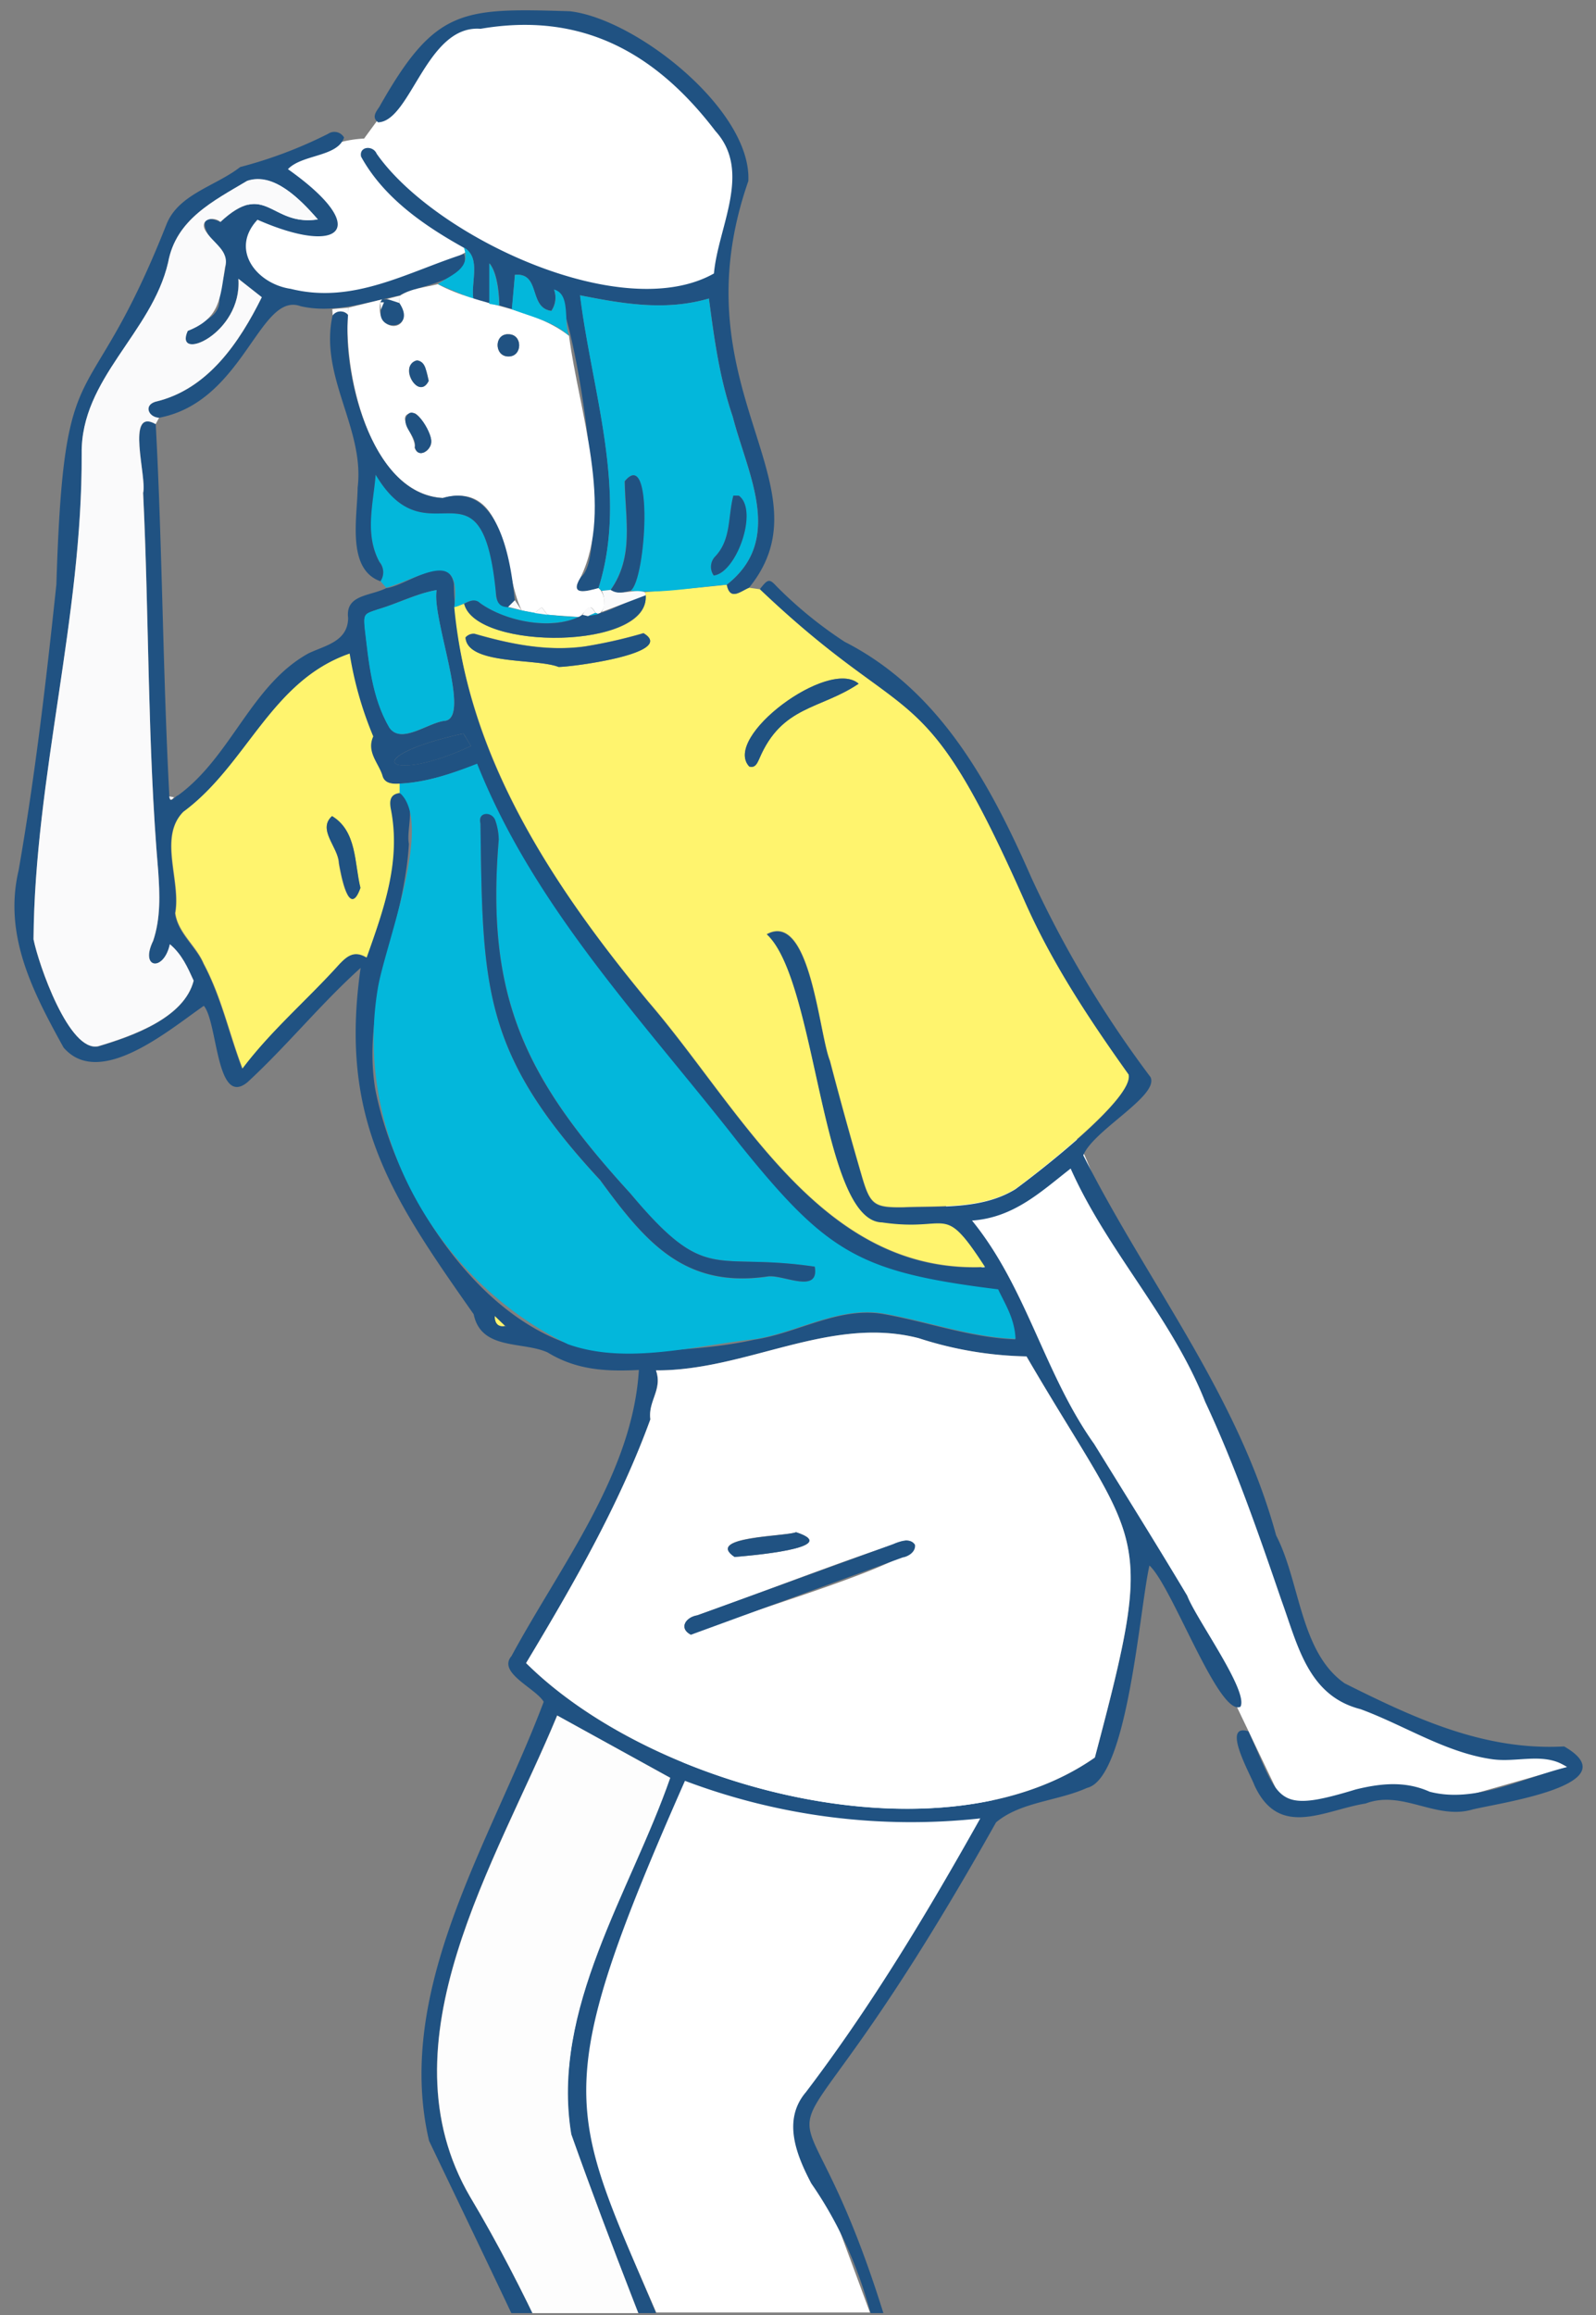<svg id="レイヤー_1" data-name="レイヤー 1" xmlns="http://www.w3.org/2000/svg" xmlns:xlink="http://www.w3.org/1999/xlink" viewBox="0 0 240 348"><rect x="0" y="0" width="240" height="348" fill="#808080" stroke="none"/><defs><style>.cls-1{fill:none;}.cls-2{clip-path:url(#clip-path);}.cls-3{fill:#fff;}.cls-4{fill:#205282;}.cls-5{fill:#fff46e;}.cls-6{fill:#03b7db;}.cls-7{fill:#fdfdfd;}.cls-8{fill:#fafafb;}.cls-9{fill:#b7b8ba;}</style><clipPath id="clip-path"><rect class="cls-1" width="240" height="347.72"/></clipPath></defs><title>アートボード 1</title><g class="cls-2"><path class="cls-3" d="M54.75,20.83S63.32,9.05,65.46,6.9A14.31,14.31,0,0,1,76.18,2.62,40.87,40.87,0,0,1,94.39,6.9c6.43,3.22,11.79,8.57,13.93,12.86a64.11,64.11,0,0,1,3.21,7.5l-3.21,16.07s-11.43,2-18.21,1.07-18.22-7.5-18.22-7.5S67,39.55,62.25,42.26,49.39,45.47,45.11,44.4s-8.58-2.14-8.58-5.35-.29-7.86,2.15-10.72,4.12-3.1,8.57-5.36A17,17,0,0,1,54.75,20.83Z"/><path class="cls-3" d="M132.9,161.48s8,17.15,9.15,19.44,11.43,19.44,11.43,19.44l26.63,45.47L194,241.55l-8.57-25.72s-17.14-28.93-21.69-40.63c-2.78-7.14-11.43-19.43-11.43-19.43Z"/><polygon class="cls-3" points="104.28 260.92 153.59 263.06 128.94 307 120.11 318.69 130.82 347.62 98.68 347.62 87.96 322.97 84.99 308.07 104.28 260.92"/><polygon class="cls-3" points="180.38 244.84 192.17 269.49 195.39 272.7 207.18 269.49 214.68 271.63 235.73 265.63 232.9 264.13 221.11 263.06 200.75 253.41 192.79 240.62 180.38 244.84"/><path class="cls-4" d="M114.26,88.58c1.19-1.55,1.43-1.62,2.49-.47A62.38,62.38,0,0,0,127,96.47c14.33,7.31,21.9,21.35,28.11,35.5A163.93,163.93,0,0,0,173,161.9c1.4,2.79-8.61,8-10.1,11.77,9.64,19.13,23.26,36,29,57.14,3.63,7,3.59,17.55,10.31,22.24,10.57,5.28,21,10.14,33,9.48,10,5.76-9.94,8.52-13.78,9.48-5.52,1.63-10.56-3-16.07-.9-6.26,1-13,5.34-16.72-2.73-.58-1.61-5.06-9.41-.91-8.12,4.76,10.29,3.82,12.51,16.17,8.73,3.73-.91,7.41-1.3,11.09.35,6.83,1.78,14-2.06,20.67-3.71-3.48-2.34-7.49-.6-11.36-1.19-6.94-1-13.15-5.1-19.7-7.51-7.89-2-9.44-9.59-11.88-16.31-3.47-10.11-6.95-20.21-11.49-29.9C176.2,198,166.54,188.1,161,175.66c-4.49,3.5-8.55,7.38-14.83,7.82,8.25,10.14,10.83,23,18.36,33.58,4.69,7.59,9.42,15.15,14,22.82,1.3,3.44,9.3,14.39,8,16.69-3.26,1.51-10.28-18.16-13.68-21.23-1.48,6.39-3.26,32-9.38,33.42-4.41,2-10,2.08-13.69,5.19-39.49,70.36-30.65,20.78-13.68,85.14,1.7,17.72.22,35.78,4.63,53.22.05,3.21,2.74,5.68,2.33,8.88-.86,2.06-2.7.17-2.78-1.39-9.94-30.06.7-64.22-18.28-91.58-2.24-4.27-4.39-9.53-.8-13.73,9.88-13,18.23-26.91,26.21-41.14A96.15,96.15,0,0,1,103,267.7c-24.83,56.26-15.1,48.37,4.29,101.93,6.16,16.55,12.42,33.07,18.18,49.76a2.92,2.92,0,0,0,1.59,1.59c3.89,1.08,5.75,3.93,7.3,7.4,2.57-1.74,9-6.32,10.83-2.11-.45,3.37,3.67,19.57-1.46,18.51a112.94,112.94,0,0,0-1.15-17.7c-8.15,1.18-10.74,10.5-17.14,14.59,2.44,3.62-2.59,8.36-6.16,8.79-.15,5-4.32,8.84-6.1,2.23-.27-2.8-3.57-5-5.73-6.62,3,4.13,6.65,9.29-1.8,8.44-3.07-.38-6.19-3.22-8.9-.49,3.06,2.86,8.25,6.19,8.1,10.61a1.94,1.94,0,0,1-2.26-.95c-4.24-7.14-9.33-9.69-17.38-7.14-6.14,1.22-5.33.68-6.12,6.65-3,10.55,22.59,6.41,28.28,4.8,11.93-5.93,20.71-17,32.71-23.12a1.55,1.55,0,0,1,2.16.14c-.1.58-.21,1.17-.34,1.85,1.07-.19,3.08-1.25,3.32.34a2,2,0,0,1-1.73,1.82c-11.86,4-18,16.69-29,22.28-8,5.26-31.74,7.2-37.73-.55-5.07,0-15.94-2.71-13.88-9.25,1.32-3.51.76-9.4,4.79-10.94,4.6-1.17,9.13.65,13.63-1.39,8.3-2.47,15.28-9.12,21.82-14.19,3.46-4.75-1.57-11.79,3.83-15.05-11.23-33.8-27.09-66.05-42.43-98.11-5.34-22.87,9.45-45.25,17.24-66-1.25-2.08-7-4.36-4.84-6.88,7.35-13.6,18.21-27.39,19.15-43-5,.26-9.41,0-13.73-2.64-3.75-1.7-10-.28-11.11-5.74-12.4-17.65-20.28-29.2-17-52.06-6,5.4-11.09,11.72-17,17.17-4.74,3.92-4.47-9-6.58-11.47-5.2,3.6-15.69,12.57-21.1,6.26-4.6-8.35-9.06-16.83-6.75-26.63,2.49-14.26,4.16-28.63,5.68-43C9.63,50.6,13.07,63.93,25,33.81c1.78-4.63,7.44-5.82,11.12-8.7a66.61,66.61,0,0,0,13.23-5,1.67,1.67,0,0,1,2.39.57c-1,2.94-6.31,2.5-8.44,4.75,12.7,9,7.93,13.11-4.58,7.6-4.22,4.52-.09,9.65,5,10.39,9.44,2.36,17.58-2.54,26.07-5.25,1.3,4.06-7.42,4.76-9.67,6.24-4.87,1-9.91,2.77-14.91,1.62C39,43.76,36.69,60.41,23.91,62.8c-1.59-.14-2.41-1.77-.55-2.41,7.92-1.84,12.66-8.91,16-15.71l-3.52-2.77c.59,8.31-9.78,12.64-7.62,7.84C30,48.35,32.94,47.9,33,45.17c-.11-2.64,2.16-5.87,0-8-1.89-1.29-3.93-5.63.15-3.79,6.88-6.4,7.51.7,14.64-.39-2.6-3-6.64-7.12-10.62-5.79-5.17,3.1-10.7,5.75-11.88,12.27-2.47,10.63-13.15,17.42-13,28.76.12,24.48-7.06,48.66-7.24,73,.75,3.87,5.38,17,9.74,16.07,5.18-1.51,12.93-4.31,14.34-9.86-.9-2-1.75-3.95-3.58-5.48-.87,4.13-4.58,3.77-2.51-.51,1.14-3.39,1-6.95.76-10.47-1.63-18.92-1.35-37.9-2.27-56.86.56-2.37-2.63-13,1.89-10.34,1,18.65,1.06,37.32,2.05,56,.09,1.13.85-.09,1.32-.23,8-5.83,11-16.62,19.63-21.35,2.5-1.18,5.89-1.77,5.93-5.3-.43-3.54,3.27-3.26,5.73-4.49,2.94-.3,9.27-5.49,10.17-.69.52,24.13,14.43,44.91,29.27,62.94,14.06,16.35,26,41,50.57,39.84-6.36-9.88-5.21-5.19-15.46-6.68-9.19-.11-9.8-36.42-17.37-43.33,6.55-3.64,7.88,14.93,9.53,19q2.28,8.72,4.8,17.36c1.26,4.32,1.85,4.74,6.27,4.67,5.64-.22,11.84.31,16.83-2.75,3.48-2.55,17.73-13.54,17-17.19-5.87-8.23-11.47-16.66-15.58-25.94C138.44,100.19,137.38,110.57,114.26,88.58ZM130.1,454.65l.35-.39C129.72,454.26,129.18,455.54,130.1,454.65Zm-23.21-4.85-.34-.23.37.2.1.41.22-.18ZM65.6,464.07l-.49-.17a14.55,14.55,0,0,0,11.7,4.39L76.42,467A27.56,27.56,0,0,1,65.6,464.07ZM76,199.32l.13.13c-.62-.48-1.14-1.09-1.73-1.61C74.45,199.05,75,199.51,76,199.32Zm24.11,250.46-.19-.24c0,.16.06.2.19.25a2.31,2.31,0,0,0,3.06.92Zm-9.62,23.58c15.68,2.19,29.31-6.11,38.79-18.06-7.68,3.71-12.6,12.54-21.26,14.93a52.43,52.43,0,0,1-25,1.19A17.17,17.17,0,0,0,90.53,473.36Zm27.93-47.3.06-1.29-1.51.41c-2.25-4.88-10.65-6.45-10.27.66.65,3.3-.37,6.48-1,9.71C112,440.54,118.46,432.17,118.46,426.06ZM60.09,117.8c-1.09.07-2.28,0-2.64-1.18-.58-1.91-2.44-3.55-1.38-5.88a54.07,54.07,0,0,1-3.55-12.45c-11.82,4.11-15.37,16.71-25,23.78-3.77,3.83-.32,10.32-1.21,15.22.39,3,3.16,5,4.26,7.58,2.73,5.15,3.76,10.32,5.84,15.78,4.39-5.81,9.73-10.3,14.57-15.68,1.11-1.17,2.19-2.18,4.1-1,2.63-7.37,5.19-14.53,3.62-22.38-.19-1.1-.14-2.15,1.33-2.35,2.84.83,1,5.34,1.46,7.62-.72,12.4-7.13,24-5.08,36.75,3.26,17.08,18.48,40.27,37.55,39.71,6.52-.34,13.12-.53,19.53-1.94,6.56-1,12.75-5.06,19.53-3.81,6.62,1.19,12.87,3.5,19.64,3.77-.13-3.09-1.61-5.28-2.61-7.44-21-2.62-25.65-5.43-38.95-21.91-14.25-18.28-30.73-35.29-39.4-57.11C67.9,116.32,64.13,117.61,60.09,117.8ZM79.11,250c19.21,19.1,62.64,30.25,85.53,14.2,9.38-35.24,6.86-30.9-10.28-60.3a55.43,55.43,0,0,1-16.21-2.74c-13.38-3.45-25.92,4.91-39.51,4.84,1,2.88-1.22,4.6-.84,7.36C93.11,226.24,86.18,238.23,79.11,250Zm44.22,170.6c-10.86-33.78-25.59-66.42-37.44-99.78-3.15-18.82,8.94-36.47,14.88-53.58l-17-9.37c-9.09,22-26.69,49.11-13.08,72.38,16.55,27.76,26,59.25,39.46,88.19,5.07.53,7.88,2.59,8.4,6.1ZM65.66,88.7c-3,.52-5.85,2-8.8,2.9-2,.68-2.21.63-2,2.77.61,5.1,1.05,10.45,3.7,15,1.75,2.6,5.8-.73,8.28-1C71,108.05,64.87,92.94,65.66,88.7Zm58.25,350.86c3-2.05,5.27-5.5,7.91-8.11,1-3.21-1.69-6.73-4.7-7.94-7.73-2.25-6.08,8.05-9.51,11.78Zm-22.2-.88C95,444.49,88,450.49,79,452.26c2,1.16,2.94,2.85,5.31,2,4.34-1.2,9-.74,12.93-3.53-.5-3.22,2.43-4.42,4.82-3.07l2.06-7.43Zm-22.46,16.8c-6.32-5-13.16-4.56-13.41,4.15C66,463.91,73,464,76.37,464.7,77.28,461.6,76.5,458.09,79.25,455.48ZM69.67,110.27c-16.39,3.63-11.28,7.69,1.15,1.87C70.31,111.3,70,110.72,69.67,110.27Zm36.24,332.21c5.09-.52,1.8-4.56,8.44.85l.17-2.92c-1.74-.14-2.8-2-4.76-1C108.33,440.17,106.45,440.23,105.91,442.48Zm13,1.78c.47,1.44.81,2.48,1.17,3.54,2.25-1.19,2.67-1.68,3.61-4.17l-2-2.23C121.19,443,121,444.51,118.86,444.26ZM109,444l4.72,4.32.46-.32C113.42,446.22,111.14,442.14,109,444Zm8.11,1.53-.61-.06c-.45,2.6-.61,5.24-.83,7.87h.53C117.26,450.82,116.87,448.13,117.1,445.52Zm-9.36,5.14-.26.1a1.35,1.35,0,0,0,.65,1.2l.27-.26ZM81.06,471v.47l1-.11v-.27Zm-1.5-.42,0,.34C80.4,470.91,80.44,470.65,79.56,470.58Z"/><path class="cls-5" d="M114.26,88.58c23.14,22,24.23,11.69,39.87,47,4.11,9.28,9.71,17.71,15.58,25.94.88,3.49-13.68,14.73-17,17.19-5,3.06-11.19,2.52-16.83,2.75-4.42.07-5-.35-6.27-4.67q-2.52-8.64-4.8-17.36c-1.67-4.07-2.94-22.63-9.53-19,7.6,6.95,8.15,43.17,17.37,43.33,10.35,1.51,9-3.23,15.46,6.68-24.6,1.13-36.51-23.49-50.57-39.84C83.28,133.41,70.42,114,68.31,91.26l1.49-.5c1.63,7.15,29.13,7,27.19-1.74,4.1-.35,8.21-.65,12.3-1.13.5,2.49,2,1,3.35.46ZM84,100.26c2.11,0,17.82-2.07,12.77-5.1a71.84,71.84,0,0,1-8.84,2c-5.68.77-11.16-.35-16.54-1.9a1.6,1.6,0,0,0-1.38.54C70.24,100,80.7,98.94,84,100.26Zm45.12,2.52c-4.46-3.93-20.55,8-16.45,12.45.9.25,1.18-.46,1.51-1.17C117.59,106,123.31,106.69,129.12,102.78Z"/><path class="cls-4" d="M112.64,88.35c-1.33.57-2.85,2-3.35-.46,8.71-6.81,3.1-16.68.9-25.27-2-5.84-2.76-11.58-3.58-17.75-6.5,1.9-12.85.81-19.37-.48C89,58.84,94.53,74.14,90,88.4c-1.78.47-4.5,1.28-2.7-1.63,4.75-3.22-.72-40-4-43.27a3.54,3.54,0,0,1-.4,3.23c-3.46-.48-1.55-5.77-5.48-5.43L77,46.46l-1.9-.54c-.06-2.76-.53-5.19-1.48-6.33v6.09L71.19,45c-.45-2.49,1.23-6.3-1.44-7.76-6-3.34-12.07-7.53-15.45-13.69-.34-1.56,1.78-1.75,2.34-.44,8.73,12.48,36.92,25.79,50.72,18,.62-7,5.76-15.3.23-21.4C98.52,7.82,87.37,1.74,72.26,4.33c-8.12-.64-10.5,13.92-15.4,14.06-1-.74-.32-1.58.18-2.32C65.42,1.24,69.36,1.19,85.67,1.69c10,1.12,27.4,14.89,26.86,25.53C101.62,58.52,125.18,72.87,112.64,88.35Z"/><path class="cls-6" d="M69.75,37.21c2.66,1.47,1,5.27,1.44,7.76l-5.36-2.25C68,41.2,70.87,40.41,69.75,37.21Z"/><path class="cls-3" d="M79.11,250c7.07-11.77,14-23.77,18.69-36.64-.38-2.76,1.88-4.48.84-7.36,13.59.07,26.13-8.29,39.51-4.84a55.7,55.7,0,0,0,16.21,2.74c17.17,29.45,19.64,25.06,10.28,60.3C141.7,280.26,98.39,269.13,79.11,250Zm24.79-4.27c2-1.66,40.9-12.56,32.36-14.18-10.54,3.41-20.94,7.59-31.42,11.27C103.16,243.09,102,244.8,103.9,245.74Zm15.81-15.41c-1.53.64-13.8.63-9.25,3.72C112.12,233.92,127,232.71,119.71,230.33Z"/><path class="cls-6" d="M60.09,117.8c4-.19,7.81-1.48,11.66-3,8.67,21.82,25.15,38.83,39.4,57.11,13.24,16.44,18,19.32,38.95,21.91,1,2.16,2.48,4.35,2.61,7.44-6.76-.27-13-2.58-19.64-3.77-6.78-1.25-13,2.77-19.53,3.81-9.12,1-19.37,3.9-28.13.77-19.67-9.45-32.21-31.67-28.61-53.4,1-6.35,8.55-25,3.28-29.51C60.08,118.73,60.09,118.27,60.09,117.8Zm62.43,72.61c-15.2-2.21-16.27,2.73-27.67-10.95C79.08,162.2,73,150,75,126.24a9.18,9.18,0,0,0-.56-3c-.55-1.2-2.66-1.23-2.19.56.34,24.73.23,34.46,18,53.62,6.86,9.41,12.76,16.34,25.27,14.48C117.79,191.63,123.21,194.56,122.52,190.41Z"/><path class="cls-7" d="M123.33,420.61l-4.76,3.94c-.52-3.51-3.33-5.57-8.4-6.1C96.66,389.51,87.26,358,70.71,330.26c-13.61-23.29,4-50.4,13.08-72.38l17,9.37c-5.94,17.11-18,34.77-14.88,53.58C97.74,354.19,112.47,386.83,123.33,420.61Z"/><path class="cls-8" d="M23.41,63.75c-4.6-2.58-1.28,8-1.89,10.34.92,19,.64,37.94,2.27,56.86.24,3.52.38,7.08-.76,10.47-2.06,4.19,1.6,4.72,2.51.51,1.83,1.53,2.68,3.52,3.58,5.48-1.41,5.58-9.16,8.31-14.33,9.86-4.41,1-9-12.36-9.75-16.07.18-24.33,7.36-48.51,7.24-73-.15-11.34,10.54-18.13,13-28.76C26.47,33,32,30.25,37.17,27.18c4-1.37,8,2.81,10.62,5.79-7.12,1.09-7.77-6-14.64.39-1.07-.92-3.13-.39-2.31,1.22,1.05,1.9,3.77,3.1,3,5.61-.74,4.65-.71,7.62-5.61,9.56-2.16,4.81,8.21.46,7.62-7.84l3.52,2.77c-3.38,6.8-8.13,13.87-16,15.71-1.81.55-1,2.35.55,2.41Z"/><path class="cls-5" d="M60.09,117.8c0,.47,0,.93,0,1.4-1.47.2-1.52,1.25-1.33,2.35,1.57,7.85-1,15-3.62,22.38-1.91-1.14-3-.13-4.1,1-4.84,5.38-10.17,9.87-14.57,15.68-2.07-5.46-3.11-10.64-5.84-15.78-1.1-2.63-3.87-4.64-4.26-7.58.89-4.9-2.55-11.39,1.21-15.22,9.58-7.07,13.13-19.67,25-23.78a54.07,54.07,0,0,0,3.55,12.45c-1.06,2.33.8,4,1.38,5.88C57.81,117.79,59,117.87,60.09,117.8Zm-10.16,4.88c-2.25,2,.94,4.67,1,7.06.31,1.75,1.54,8.5,3.23,3.73C53.28,129.74,53.68,124.94,49.93,122.68Z"/><path class="cls-3" d="M65.83,42.72c6.3,3.38,14,3.33,19.74,7.76C87,61.62,92.37,76.4,87.32,86.77c-1.8,2.89.92,2.11,2.7,1.63,1,.85,1.3,3.15,0,3.91l-.47-.19c-1-1.79-1.28-.24-2.42.64l-4.81-.34-.84-1.14-1.1.87-1.93-.39c-2.85-5.6-1.89-19.63-11.84-16.9-11.18-.68-15.15-19.27-14.23-28.61L57.48,45l-.29.48c-.87,4.91,5.45,4.44,2.86.1l.05-1.1C61.74,43.37,63.93,43.2,65.83,42.72Zm-1,23.68c.11-1.07-1.64-4-2.49-4.28-3.43-.15.4,3.57,0,5.17C62.91,69,64.88,67.7,64.85,66.4Zm-.38-9.16c-.17-1.54-1.29-4.47-2.79-2.24C60.84,56.67,63.33,59.75,64.47,57.24Zm12-7c-2.17-.08-2.14,3.4,0,3.34S78.62,50.21,76.45,50.25Z"/><path class="cls-6" d="M65.66,88.7C64.88,93,71,108.05,66.81,108.36c-2.48.28-6.53,3.59-8.28,1-2.65-4.54-3.09-9.89-3.7-15-.18-2.14,0-2.09,2-2.77C59.81,90.75,62.63,89.22,65.66,88.7Z"/><path class="cls-6" d="M78.44,91.76a52.58,52.58,0,0,0,8.68,1c-4.54,1.88-10.91.73-14.9-2.07-1.2-1.11-2.6.37-3.91.57,1.22-9.26-5.1-4.33-10.24-2.91l-.86-1a2.39,2.39,0,0,0-.14-2.88c-2.26-4.09-1-8.66-.58-13.14C64.44,84.79,72.44,67.54,74.58,89,74.36,91.35,76.69,91.25,78.44,91.76Z"/><path class="cls-4" d="M69.67,110.27c.28.45.64,1,1.15,1.87C58.33,118,53.34,113.88,69.67,110.27Z"/><path class="cls-4" d="M60.05,45.55c3,4.46-4.81,4.49-2.31-.1h-.55l.29-.48A6,6,0,0,1,60.05,45.55Z"/><path class="cls-5" d="M76,199.32c-1,.19-1.59-.27-1.6-1.48l1.57,1.5Z"/><path class="cls-8" d="M60.05,45.55l-1.85-.61,1.9-.49Z"/><path class="cls-8" d="M52.37,46.25v1.12a1.46,1.46,0,0,0-2.34.09l-.06-1Z"/><path class="cls-9" d="M76,199.34l.16.11-.13-.13Z"/><path class="cls-8" d="M60.58,44.05l-.48.39Z"/><path class="cls-8" d="M25.46,119.72l.71.13C25.86,120.21,25.56,120.49,25.46,119.72Z"/><path class="cls-6" d="M90.48,88.81,90,88.4c4.51-14.26-1-29.55-2.78-44,6.52,1.29,12.87,2.38,19.37.48.82,6.17,1.59,11.91,3.58,17.75,2.2,8.58,7.81,18.47-.9,25.27-4.8.36-9.65,1.36-14.45.9,2.31-1.59,3.5-21.84-.9-16.45.08,5.74,1.43,11.3-2.11,16.33Zm20.62-14.3-.82,0c-.84,3.17-.29,6.62-2.78,9.2a2.24,2.24,0,0,0-.17,2.81C110.75,86.11,114.06,76.69,111.1,74.51Z"/><path class="cls-4" d="M84,100.26c-3.33-1.33-13.71-.27-14-4.42a1.6,1.6,0,0,1,1.38-.54c5.38,1.55,10.86,2.67,16.54,1.9a71.84,71.84,0,0,0,8.84-2C101.84,98.19,86.1,100.25,84,100.26Z"/><path class="cls-4" d="M69.8,90.76c.8-.44,1.68-.82,2.43-.07,3.9,2.77,11.09,4.23,15.37,1.74,3.25.35,6.33-2.16,9.5-3C97.79,97.7,71.65,97.88,69.8,90.76Z"/><path class="cls-4" d="M129.12,102.78c-5.79,3.9-11.55,3.28-14.94,11.28-.33.71-.61,1.42-1.51,1.17C108.56,110.83,124.65,98.85,129.12,102.78Z"/><path class="cls-8" d="M97.1,89.48,90.49,92a3.66,3.66,0,0,0,0-3.18l1.35-.14c1.64.93,3.4-.23,5.16.35C97,89.17,97.06,89.33,97.1,89.48Z"/><path class="cls-6" d="M85.57,50.48c-2.45-2.22-5.63-2.82-8.61-4,.16-1.69.32-3.38.48-5.16,3.93-.34,2,5,5.48,5.43a3.54,3.54,0,0,0,.4-3.23C85.87,44.24,84.7,48.3,85.57,50.48Z"/><path class="cls-6" d="M75.06,45.92l-1.48-.24V39.59C74.53,40.73,75,43.16,75.06,45.92Z"/><path class="cls-4" d="M103.9,245.74c-1.89-1-.77-2.64.94-2.91l29.36-10.67c1-.42,2.65-1.09,3.39.05.15,1-.91,1.77-1.88,1.92C125.09,238,114.52,241.85,103.9,245.74Z"/><path class="cls-4" d="M119.71,230.33c7.3,2.38-7.56,3.58-9.25,3.72C105.91,231,118.17,231,119.71,230.33Z"/><path class="cls-4" d="M122.52,190.41c.73,4.18-4.76,1.18-7,1.46-12.53,1.85-18.4-5.06-25.27-14.48-17.76-19.13-17.67-28.95-18-53.62-.44-1.72,1.61-1.83,2.19-.56a9.18,9.18,0,0,1,.56,3c-2,23.82,4,35.94,19.81,53.22C106.39,193.24,107.22,188.15,122.52,190.41Z"/><path class="cls-4" d="M50,47.46a1.46,1.46,0,0,1,2.34-.09c-.89,8.93,3.58,27,14.23,27.5C75,72.31,76.83,84.23,77.4,90.26l-1,1c-1.56,0-1.74-1.07-1.84-2.26C72.43,67.53,64.46,84.8,56.49,71.36c-.37,4.47-1.68,9,.58,13.14a2.39,2.39,0,0,1,.14,2.88c-5.15-1.82-3.46-9.71-3.43-14.07C54.87,64.39,48,56.66,50,47.46Z"/><path class="cls-4" d="M49.93,122.68c3.75,2.26,3.35,7.06,4.28,10.79-1.7,4.77-2.92-2-3.22-3.73C50.87,127.35,47.68,124.71,49.93,122.68Z"/><path class="cls-4" d="M64.85,66.4c0,1.3-1.94,2.61-2.45.89.27-1.76-1.63-2.65-1.42-4.36C62,60,65,65,64.85,66.4Z"/><path class="cls-4" d="M64.47,57.24c-1.57,3.14-4.61-2.4-1.77-3.06C64.15,54.34,64.07,56.05,64.47,57.24Z"/><path class="cls-4" d="M76.45,50.25c2.17,0,2.16,3.38,0,3.34S74.28,50.17,76.45,50.25Z"/><path class="cls-8" d="M82.31,92.42l-1.94-.27,1.1-.87Z"/><path class="cls-8" d="M88.42,92.62l-.82-.19c.81-1.45,1.19-1.51,1.94-.31Z"/><path class="cls-8" d="M76.42,91.23l1-1,1,1.5Z"/><path class="cls-6" d="M88.42,92.62l1.12-.5.47.19Z"/><path class="cls-8" d="M57.19,45.45h.55l-.47,1.1Z"/><path class="cls-4" d="M94.84,88.79c-1,.22-2,.57-3-.12,3.54-5,2.19-10.59,2.11-16.33C98.33,67,97.16,87.15,94.84,88.79Z"/><path class="cls-4" d="M111.1,74.51c3,2.16-.33,11.6-3.77,12a2.24,2.24,0,0,1,.17-2.81c2.49-2.58,1.94-6,2.78-9.2Z"/></g></svg>